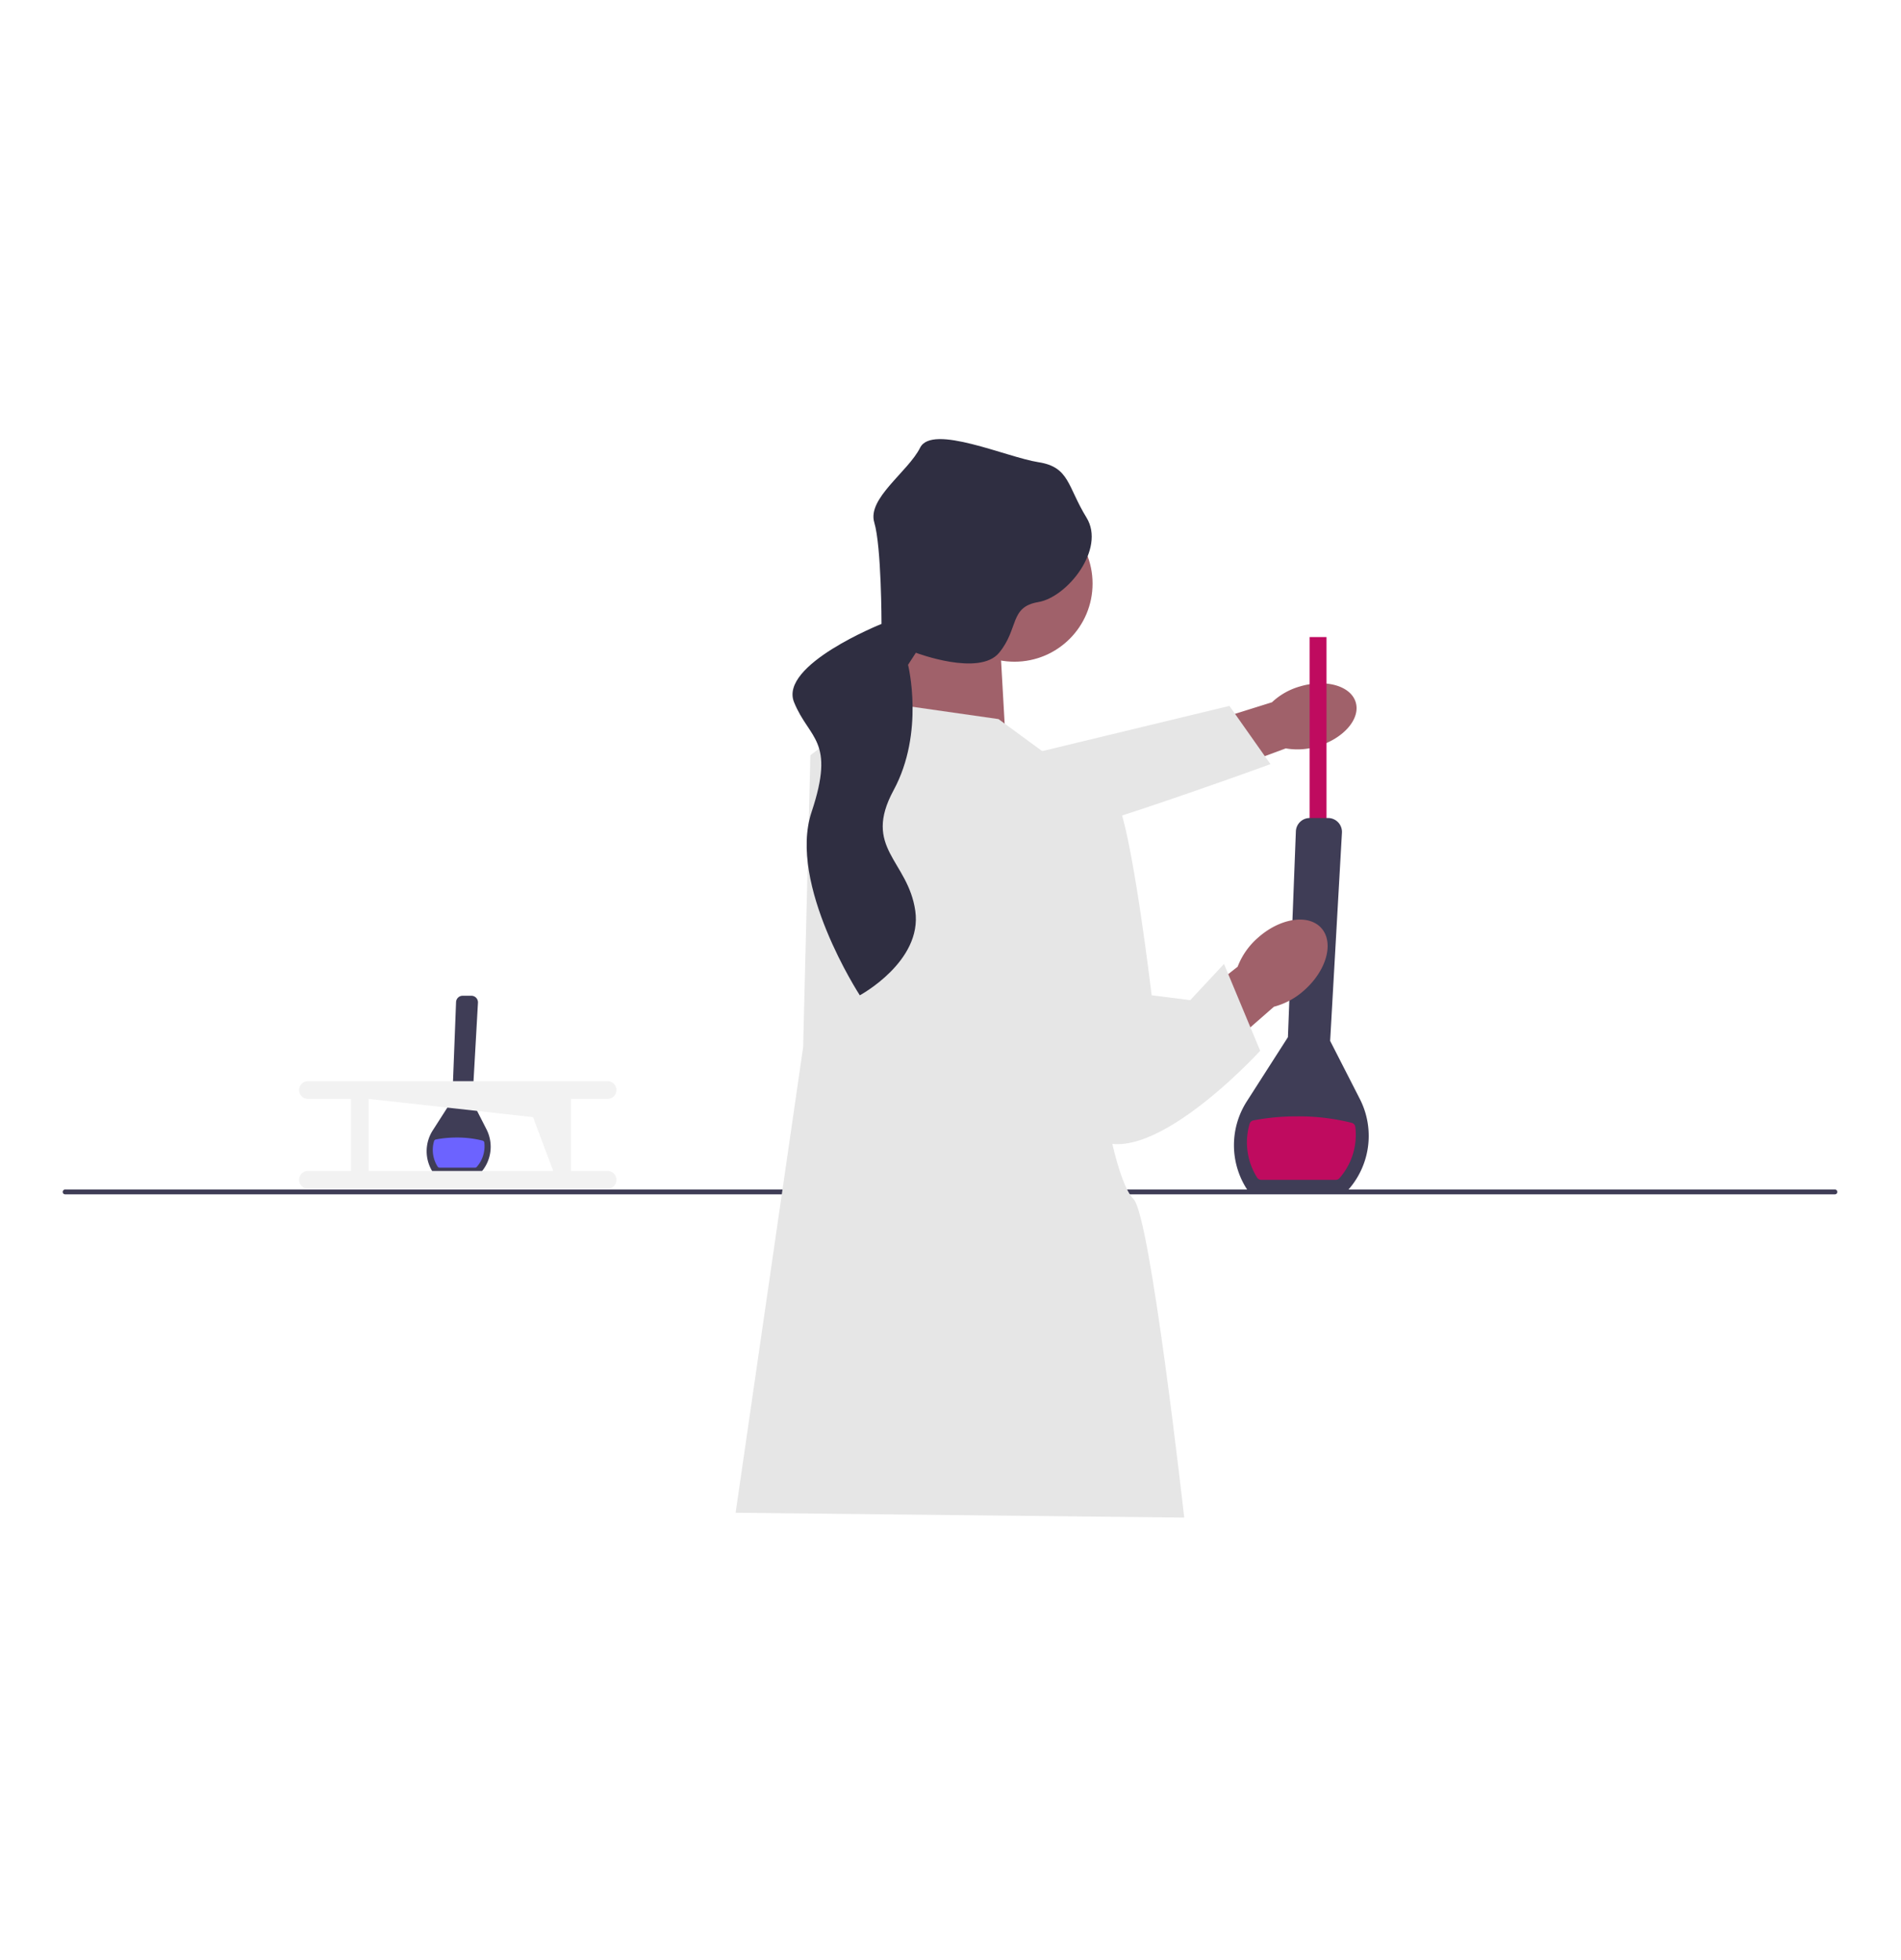<svg xmlns="http://www.w3.org/2000/svg" width="485" height="500" viewBox="0 0 485 500"><g id="Group_1288" data-name="Group 1288" transform="translate(-130 -2778)"><rect id="Rectangle_954" data-name="Rectangle 954" width="485" height="500" transform="translate(130 2778)" fill="#fff"></rect><g id="Group_974" data-name="Group 974" transform="translate(146 2890)"><g id="Group_973" data-name="Group 973" transform="translate(92.845 141.986)"><path id="Path_63910" data-name="Path 63910" d="M560.14,276.067h11.838l.043-.046a9.842,9.842,0,0,0,1.6-11.216l-3.6-7.043,1.43-25.233a1.685,1.685,0,0,0-1.684-1.78H567.55a1.682,1.682,0,0,0-1.687,1.62l-.963,24.941-4.987,7.788a9.838,9.838,0,0,0-.036,10.557h0l.263.413Z" transform="translate(-558.354 -230.749)" fill="#3f3d56"></path><path id="Path_63911" data-name="Path 63911" d="M562.132,296.927h0a.612.612,0,0,0,.517.284h9.011a.608.608,0,0,0,.457-.2,7.961,7.961,0,0,0,1.926-6.207.6.6,0,0,0-.444-.5,26.351,26.351,0,0,0-6.6-.784,27.85,27.85,0,0,0-5.314.491.6.6,0,0,0-.462.416,7.968,7.968,0,0,0,.906,6.506Z" transform="translate(-559.327 -253.354)" fill="#6c63ff"></path></g><path id="Path_63912" data-name="Path 63912" d="M.615,312.3H452.139a.615.615,0,1,0,0-1.231H.615a.615.615,0,1,0,0,1.231Z" transform="translate(0 -119.659)" fill="#3f3d56"></path><path id="uuid-d5c6de76-d630-4aef-9c06-60db11d8a9f0" d="M238.938,117.293c6.617-1.981,10.958-7,9.7-11.211s-7.647-6.017-14.265-4.035a17.285,17.285,0,0,0-7.1,4.026l-27.929,8.746,4.384,13.019,27.068-10a17.286,17.286,0,0,0,8.148-.54Z" transform="translate(81.244 -38.946)" fill="#a0616a"></path><path id="Path_63913" data-name="Path 63913" d="M235.371,124.315l-.336,23s28.908-.384,39.022.415,73.156-22.276,73.156-22.276L336.743,110.6,267.2,127.391Z" transform="translate(-39.082 -42.546)" fill="#e6e6e6"></path><rect id="Rectangle_921" data-name="Rectangle 921" width="4.307" height="58.456" transform="translate(318.123 50.497)" fill="#bf0b5f"></rect><path id="Path_63914" data-name="Path 63914" d="M198.053,252.441h24.915l.091-.1a20.713,20.713,0,0,0,3.36-23.6l-7.58-14.823,3.01-53.1a3.546,3.546,0,0,0-3.544-3.747h-4.658a3.54,3.54,0,0,0-3.55,3.41l-2.027,52.49-10.5,16.39a20.7,20.7,0,0,0-.075,22.217h0Z" transform="translate(104.518 -60.419)" fill="#3f3d56"></path><path id="Path_63915" data-name="Path 63915" d="M202.244,296.342h0a1.288,1.288,0,0,0,1.087.6H222.3a1.28,1.28,0,0,0,.962-.426,16.755,16.755,0,0,0,4.053-13.063,1.262,1.262,0,0,0-.934-1.06,55.458,55.458,0,0,0-13.883-1.65,58.608,58.608,0,0,0-11.184,1.033,1.266,1.266,0,0,0-.973.876,16.768,16.768,0,0,0,1.907,13.692Z" transform="translate(102.47 -107.994)" fill="#bf0b5f"></path><path id="Path_63916" data-name="Path 63916" d="M348.487,77.373,344.8,102.6l29.536,3.077-1.846-32.612Z" transform="translate(-133.739 -28.106)" fill="#a0616a"></path><ellipse id="Ellipse_238" data-name="Ellipse 238" cx="19.92" cy="19.92" rx="19.92" ry="19.92" transform="translate(222.905 16.942)" fill="#a0616a"></ellipse><path id="uuid-15bcb69d-1c64-470c-95b4-093fc349fa2e" d="M241.324,203.857c5.634-5.058,12.886-6.2,16.2-2.54s1.428,10.717-4.209,15.776a18.647,18.647,0,0,1-7.863,4.315L221.3,242.532l-9.964-11.756L236.2,211.2a18.535,18.535,0,0,1,5.123-7.342Z" transform="translate(63.559 -76.618)" fill="#a0616a"></path><path id="Path_63917" data-name="Path 63917" d="M337.866,113.373l-30.151-4.307L289.871,122.6l-1.846,74.454L270.8,315.815l114.451,1.231s-8.615-76.916-12.922-81.223-7.384-24-7.384-24l-8.615-84.915Z" transform="translate(-99.12 -41.955)" fill="#e6e6e6"></path><path id="Path_63918" data-name="Path 63918" d="M239.394,137.54s16-1.231,19.69,9.845,8,47.38,8,47.38L276.929,196l8.615-9.23,9.23,22.152s-32.612,35.689-44.919,19.69S239.394,137.54,239.394,137.54Z" transform="translate(10.736 -52.893)" fill="#e6e6e6"></path><path id="Path_63919" data-name="Path 63919" d="M326.311,141.873s16-8.615,14.152-21.536-13.537-16-5.538-30.766,3.692-32,3.692-32l1.994-3.077s16.18,6.153,21.245,0,2.6-11.691,9.988-12.922,17.229-13.537,12.307-21.536S379.845,7.117,371.846,5.886s-27.074-9.845-30.151-3.692S328.157,15.116,330,21.269s1.846,25.875,1.846,25.875S305.671,57.573,309.53,67.111s10.628,9.538,4.474,28,12.307,46.765,12.307,46.765Z" transform="translate(-122.946 0)" fill="#2f2e41"></path><path id="Path_63920" data-name="Path 63920" d="M508.466,289.072h10.967V270.686H508.466a2.258,2.258,0,0,1,0-4.516h76.447a2.258,2.258,0,0,1,0,4.516h-9.354v18.386h9.354a2.258,2.258,0,0,1,0,4.516H508.466a2.258,2.258,0,0,1,0-4.516Zm62.577,0-5.157-13.736-41.937-4.65v18.386h47.094Z" transform="translate(-445.897 -102.389)" fill="#f2f2f2"></path></g></g></svg>